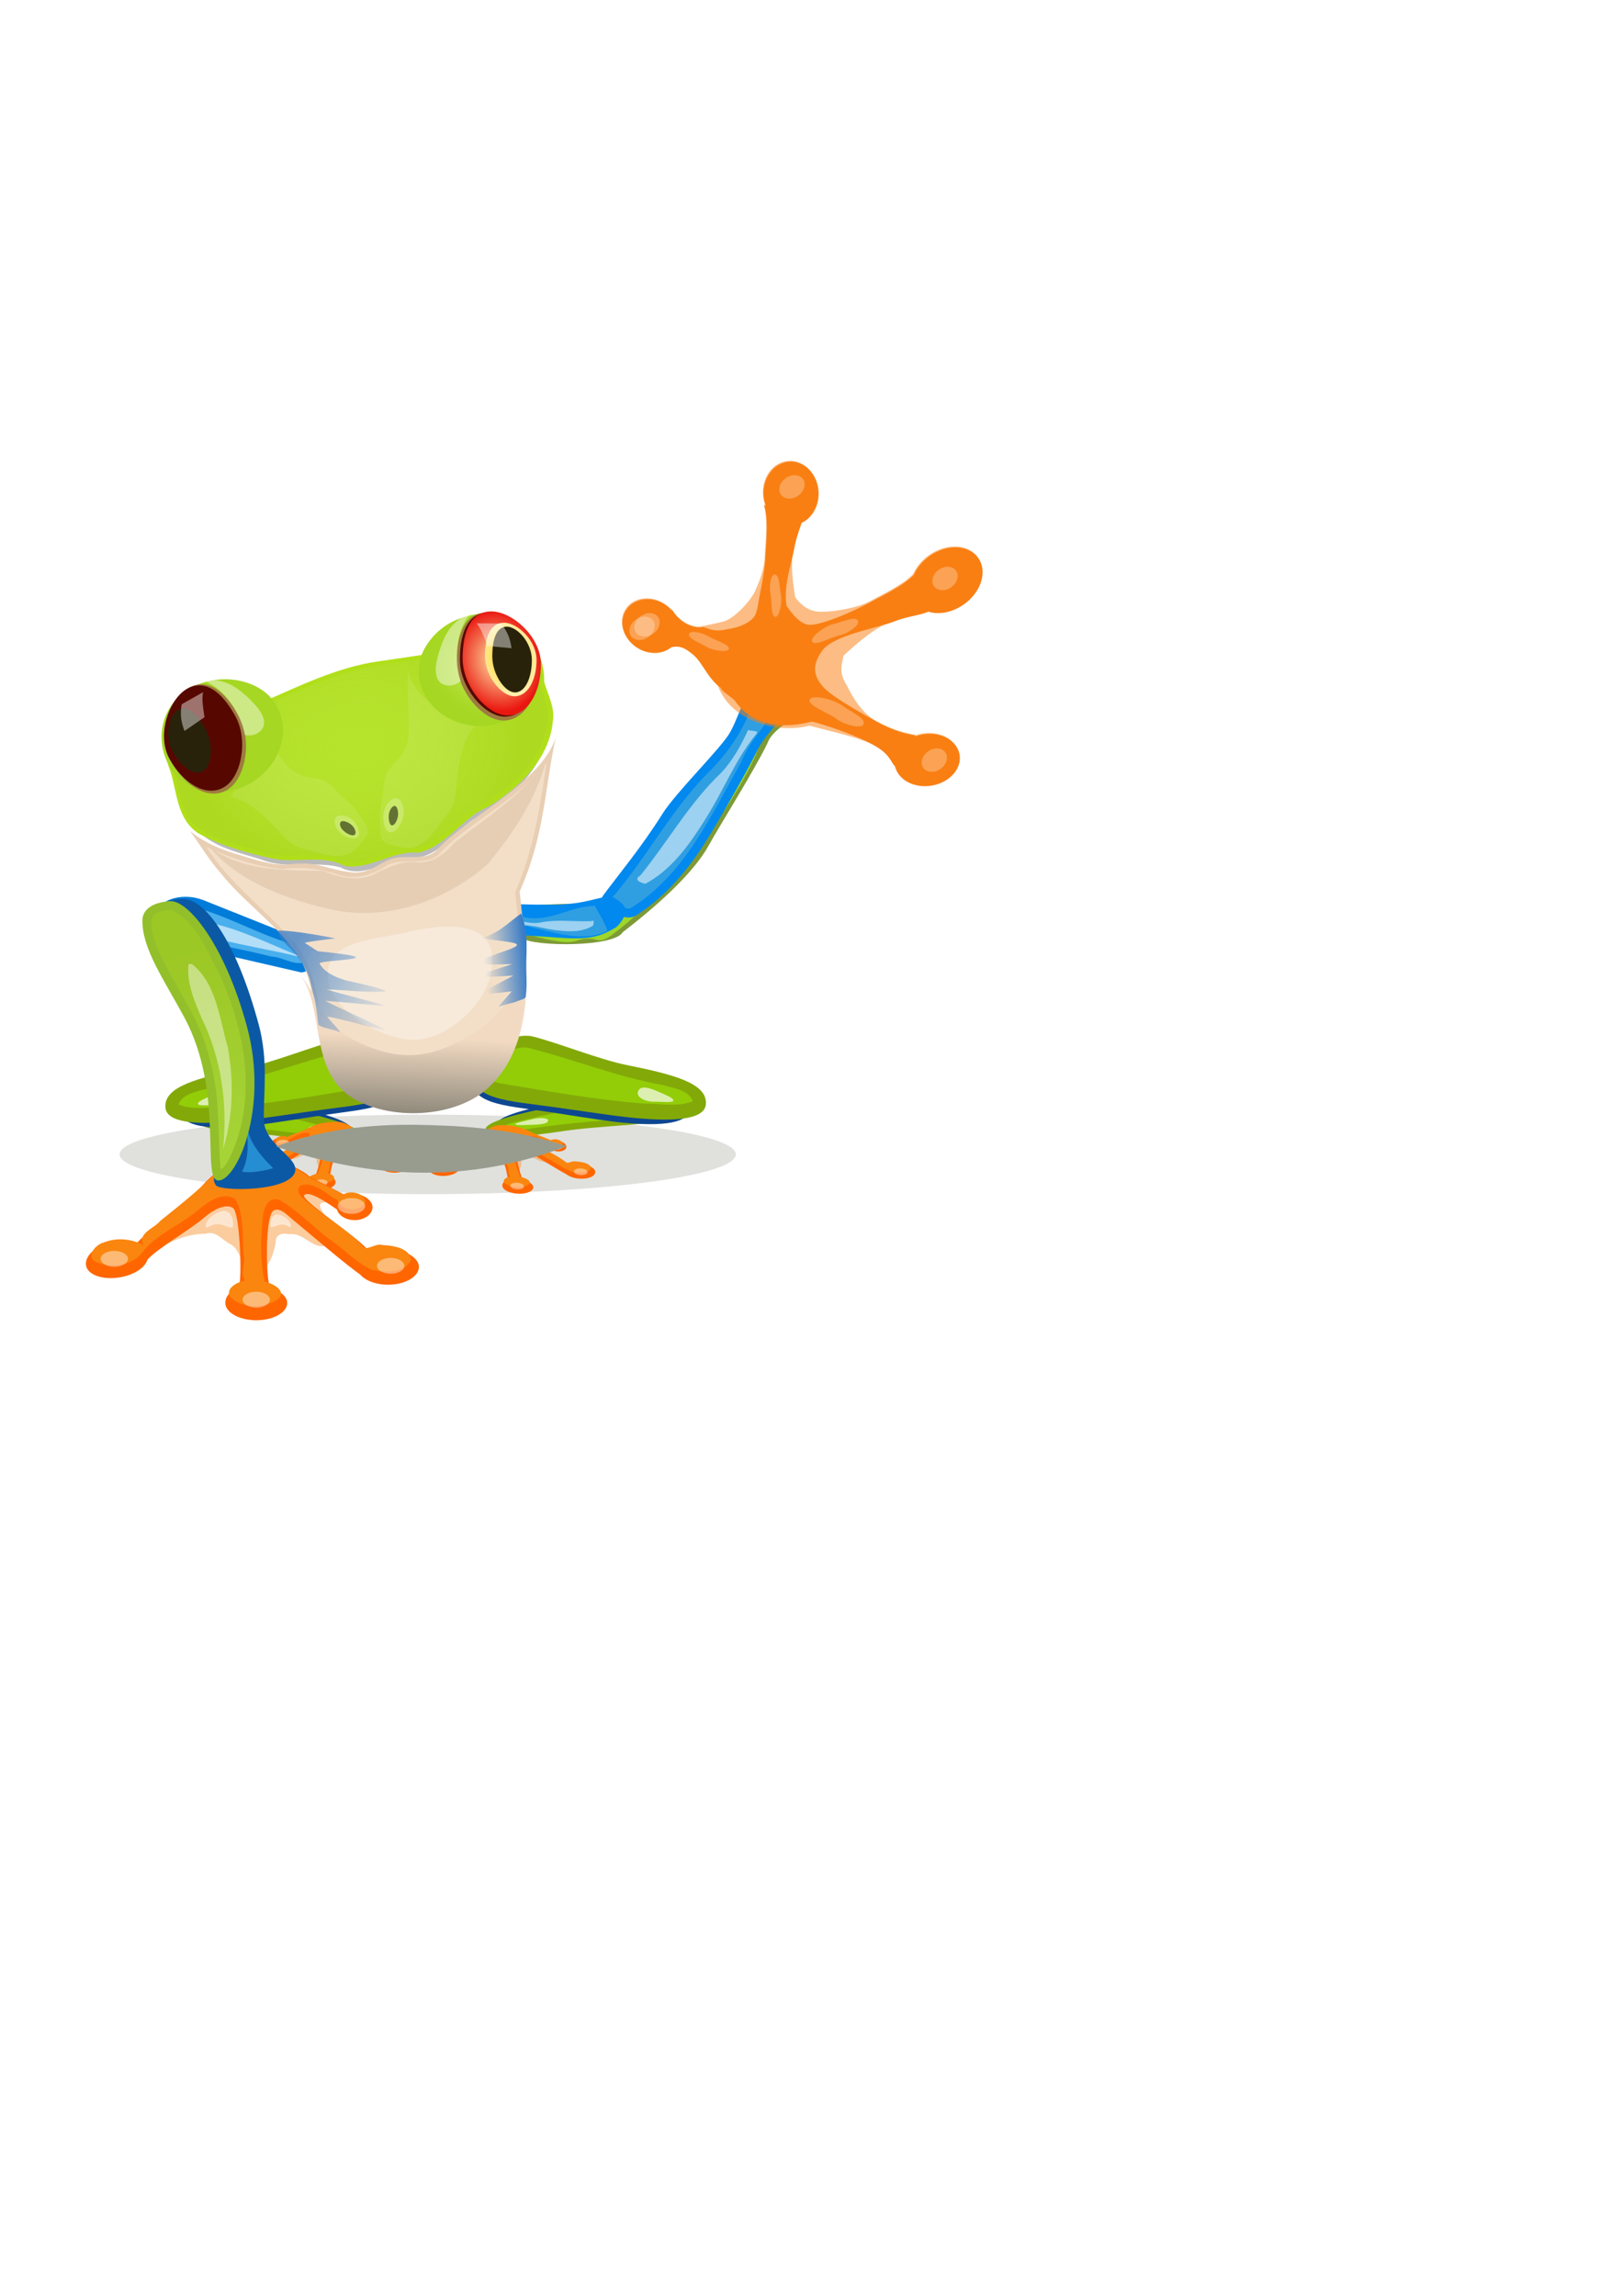 <svg xmlns="http://www.w3.org/2000/svg" xmlns:xlink="http://www.w3.org/1999/xlink" viewBox="0 0 744.09 1052.4"><defs><filter id="t"><feGaussianBlur stdDeviation="1.671"/></filter><filter id="q"><feGaussianBlur stdDeviation="1.7"/></filter><filter id="v"><feGaussianBlur stdDeviation="1.576"/></filter><filter id="x" height="1.29" width="1.234" y="-.145" x="-.117"><feGaussianBlur stdDeviation="3.147"/></filter><filter id="B" height="1.165" width="1.311" y="-.083" x="-.155"><feGaussianBlur stdDeviation="2.818"/></filter><filter id="E"><feGaussianBlur stdDeviation="1.045"/></filter><filter id="G" height="1.191" width="1.248" y="-.096" x="-.124"><feGaussianBlur stdDeviation="1.559"/></filter><filter id="A"><feGaussianBlur stdDeviation=".939"/></filter><filter id="y"><feGaussianBlur stdDeviation="2.952"/></filter><filter id="I"><feGaussianBlur stdDeviation="1.973"/></filter><filter id="K"><feGaussianBlur stdDeviation=".251"/></filter><filter id="L" height="1.383" width="1.263" y="-.191" x="-.132"><feGaussianBlur stdDeviation="4.14"/></filter><filter id="N" height="1.517" width="1.473" y="-.258" x="-.236"><feGaussianBlur stdDeviation=".703"/></filter><filter id="M" height="1.378" width="1.781" y="-.189" x="-.39"><feGaussianBlur stdDeviation=".703"/></filter><filter id="w" height="1.366" width="1.46" y="-.183" x="-.23"><feGaussianBlur stdDeviation=".944"/></filter><filter id="u"><feGaussianBlur stdDeviation="2.089"/></filter><filter id="s"><feGaussianBlur stdDeviation="1.86"/></filter><filter id="O" height="1.145" width="1.283" y="-.073" x="-.141"><feGaussianBlur stdDeviation="1.758"/></filter><filter id="o" height="1.101" width="1.254" y="-.05" x="-.127"><feGaussianBlur stdDeviation="2.447"/></filter><filter id="n" height="1.203" width="1.085" y="-.102" x="-.043"><feGaussianBlur stdDeviation="1.119"/></filter><filter id="k" height="1.229" width="1.105" y="-.115" x="-.052"><feGaussianBlur stdDeviation="3.244"/></filter><filter id="l" height="1.546" width="1.269" y="-.273" x="-.134"><feGaussianBlur stdDeviation=".67"/></filter><filter id="j"><feGaussianBlur stdDeviation="1.154"/></filter><filter id="m" height="1.465" width="1.281" y="-.233" x="-.141"><feGaussianBlur stdDeviation=".739"/></filter><filter id="h" height="1.329" width="1.092" y="-.164" x="-.046"><feGaussianBlur stdDeviation="1.793"/></filter><filter id="i" height="1.581" width="1.236" y="-.291" x="-.118"><feGaussianBlur stdDeviation=".806"/></filter><filter id="g" height="1.367" width="1.109" y="-.184" x="-.054"><feGaussianBlur stdDeviation="2.013"/></filter><filter id="f" height="1.63" width="1.081" y="-.315" x="-.041"><feGaussianBlur stdDeviation="4.784"/></filter><filter id="Q"><feGaussianBlur stdDeviation=".233"/></filter><linearGradient id="b"><stop offset="0" stop-color="#a5d723"/><stop offset="1" stop-color="#a5d723" stop-opacity="0"/></linearGradient><linearGradient id="a"><stop offset="0" stop-color="#dffc73" stop-opacity=".782"/><stop offset="1" stop-color="#a5d723" stop-opacity="0"/></linearGradient><linearGradient id="e"><stop offset="0" stop-color="#387cc7"/><stop offset="1" stop-color="#387cc7" stop-opacity="0"/></linearGradient><linearGradient id="d"><stop offset="0" stop-color="#fc0"/><stop offset="1" stop-color="#fea"/></linearGradient><linearGradient id="c"><stop offset="0" stop-color="#ffeba9"/><stop offset="1" stop-color="#ea1710"/></linearGradient><linearGradient id="p" y2="818.43" gradientUnits="userSpaceOnUse" x2="-166.79" gradientTransform="translate(-8.214 -2.143)" y1="720.58" x1="-139.29"><stop offset="0" stop-color="#1e7593"/><stop offset="1" stop-color="#258ed2"/></linearGradient><linearGradient id="r" y2="820.58" gradientUnits="userSpaceOnUse" x2="-158.93" gradientTransform="translate(39.286 -.357)" y1="730.22" x1="-138.93"><stop offset="0" stop-color="#a8d41f"/><stop offset="1" stop-color="#bff049"/></linearGradient><linearGradient id="P" y2="327.72" xlink:href="#e" gradientUnits="userSpaceOnUse" x2="-262.95" gradientTransform="matrix(-1 0 0 1 -41.058 113.75)" y1="325.84" x1="-282.5"/><linearGradient id="D" y2="414.33" xlink:href="#b" gradientUnits="userSpaceOnUse" x2="231.61" y1="423.26" x1="238.04"/><linearGradient id="R" y2="338.08" xlink:href="#e" gradientUnits="userSpaceOnUse" x2="-241.16" gradientTransform="matrix(-1 0 0 1 52.775 345.37)" y1="316.74" x1="-293.39"/><linearGradient id="J" y2="786.65" gradientUnits="userSpaceOnUse" x2="42.143" gradientTransform="translate(116.79 .357)" y1="830.93" x1="44.286"><stop offset="0" stop-color="#757469"/><stop offset="1" stop-color="#f2dac2"/></linearGradient><radialGradient id="H" xlink:href="#d" gradientUnits="userSpaceOnUse" cy="518.5" cx="205.89" gradientTransform="matrix(.876 .264 -.323 1.02 188.8 -66.067)" r="17.946"/><radialGradient id="F" xlink:href="#c" gradientUnits="userSpaceOnUse" cy="518.5" cx="205.89" gradientTransform="matrix(1.042 .322 -.384 1.243 191.59 -160.47)" r="17.946"/><radialGradient id="C" xlink:href="#a" gradientUnits="userSpaceOnUse" cy="399.13" cx="227.41" gradientTransform="matrix(.933 .138 -.132 .892 66.858 11.506)" r="28.214"/><radialGradient id="z" gradientUnits="userSpaceOnUse" cy="478.76" cx="404.62" gradientTransform="matrix(-.857 .1 .075 .641 474.53 -4.844)" r="89.13"><stop offset="0" stop-color="#bde940" stop-opacity=".469"/><stop offset="1" stop-color="#add920"/></radialGradient></defs><path d="M-100.36 407.01a141.25 18.214 0 11-282.5 0 141.25 18.214 0 11282.5 0z" transform="matrix(-1 0 0 1 -45.522 122.14)" opacity=".549" filter="url(#f)" fill="#979c8f"/><path d="M315.696 505.446c.422-4 3.094-7.737-5.01-8.4-5.183-.425-13.004 1-21.567 2.57-12.326 2.26-27.707 4.694-37.091 6.616-16.164 3.31-25.737 6.607-24.039 9.93 2.397 4.689 16.08 3.261 34.416.737 10.77-1.482 28.223-1.908 38.367-2.997 5.83-.626 14.635-5.7 14.925-8.456z" fill="#0d4790"/><path d="M-629.25 708.59c-18.18 4.58-36.015 10.929-54.656 13.594-5.331 1.548-13.743 2.048-15.344 8.531 2.909 4.948 10.535 3.4 15.375 4.172 21.995.136 43.864-3.252 65.656-5.61 3.713-.278 10.031-2.837 6.813-7.53-2.135-8.33-9.538-13.016-17.845-13.156z" transform="matrix(.854 -.2 -.321 -.485 1064.537 729.622)" opacity=".849" filter="url(#g)" fill="#1367a7"/><path d="M315.875 506.07c.354-3.818 3.108-7.442-5.531-7.872-5.525-.274-13.813 1.277-22.887 2.985-13.06 2.458-29.369 5.158-39.309 7.222-17.12 3.554-27.227 6.93-25.34 10.052 2.662 4.403 17.187 2.703 36.637-.156 11.424-1.68 29.984-2.52 40.752-3.81 6.187-.74 15.434-5.79 15.679-8.42z" fill="#83a908"/><path transform="matrix(.841 -.222 -.343 -.441 1169.163 670.805)" d="M-734.09 731.5c-20.552 5.132-40.642 13.306-61.688 17.062-4.78 1.36-12.622 2.478-14.188 7.563 6.88 2.772 15.126.967 22.498 1.055 22.132-1.718 44.07-5.704 65.971-9.305 3.227-.525 6.677-3.22 3.813-6.563-2.706-6.333-9.47-10.231-16.406-9.813z" filter="url(#h)" fill="#92cd08"/><path d="M-785.36 750.76c2.413 3.05-2.385 5.536-6.429 5.536s-9.285.647-9.285-.536 2.908-2.295 6.607-3.929c4.043-1.785 7.655-2.906 9.107-1.071z" transform="matrix(.841 -.222 -.343 -.441 1169.163 670.805)" opacity=".823" filter="url(#i)" fill="#fff"/><path d="M222.034 484.398c-3.49 7.318-8.994 13.023-1.514 18.302 4.784 3.377 13.59 4.584 23.238 5.89 13.887 1.878 30.922 4.947 41.65 5.998 18.479 1.81 30.45.367 31.327-6.733 1.239-10.017-13.347-14.135-33.364-18.506-11.757-2.567-29.292-10.447-40.13-13.443-6.227-1.721-18.805 3.448-21.21 8.491z" fill="#0d4790"/><path d="M-629.25 708.59c-18.18 4.58-36.015 10.929-54.656 13.594-5.331 1.548-13.743 2.048-15.344 8.531 2.909 4.948 10.535 3.4 15.375 4.172 21.995.136 43.864-3.252 65.656-5.61 3.713-.278 10.031-2.837 6.813-7.53-2.135-8.33-9.538-13.016-17.845-13.156z" transform="matrix(-.996 -.048 -.056 1.072 -344.064 -309.991)" opacity=".849" filter="url(#g)" fill="#1367a7"/><path d="M222.354 483.154c-3.282 7.01-8.78 12.461-.594 17.567 5.236 3.265 14.6 4.467 24.856 5.767 14.765 1.871 32.917 4.9 44.301 5.96 19.608 1.827 32.167.5 32.704-6.313.758-9.612-14.867-13.637-36.239-17.93-12.553-2.521-31.496-10.172-43.103-13.1-6.668-1.684-19.664 3.219-21.926 8.05z" fill="#83a908"/><path d="M-734.09 731.5c-20.552 5.132-40.642 13.306-61.688 17.062-4.78 1.36-12.622 2.478-14.188 7.563 6.88 2.772 15.126.967 22.498 1.055 22.132-1.718 44.07-5.704 65.971-9.305 3.227-.525 6.677-3.22 3.813-6.563-2.706-6.333-9.47-10.231-16.406-9.813z" filter="url(#h)" fill="#92cd08" transform="matrix(-1 0 0 1 -492.356 -251.316)"/><path d="M-785.36 750.76c2.413 3.05-2.385 5.536-6.429 5.536s-9.285.647-9.285-.536 2.908-2.295 6.607-3.929c4.043-1.785 7.655-2.906 9.107-1.071z" opacity=".823" filter="url(#i)" fill="#fff" transform="matrix(-1 0 0 1 -492.356 -251.316)"/><path d="M-653.21 869.5c-7.292.284-12.523 6.798-19.076 9.351-5.911 2.442-5.348 3.668.607 4.274 1.778 1.658-1.756 4.827-2.031 6.938-1.39 3.521-3.94 10.059 1.375 11.656 5.244.089 8.37-6.025 14.062-5.157 2.78-.748 5.768.146 5.531 3.5.898 5.196 3.076 11.655 8.188 13.844 6.66-.652 5.347-10.278 10.688-13.125 3.534-1.736 5.738-5.908 10.344-4.406 10.774-.21 19.709 7.122 29.875 9.625-7.181-9.809-16.695-17.688-25.062-26.438-8.703-3.979-16.716-10.419-26.781-9.75-2.567-.18-5.143-.413-7.72-.312z" transform="matrix(-.549 0 .104 .452 -212.903 125.108)" opacity=".716" filter="url(#j)" fill="#f79b44"/><g fill="#f60"><path d="M258.806 536.853c.441 1.914 3.949 3.466 7.833 3.466 3.885 0 6.676-1.552 6.234-3.466s-4.602-3.572-8.487-3.572c-3.884 0-6.022 1.659-5.58 3.572zM251.466 525.31c.32 1.384 2.406 2.507 4.66 2.507s3.823-1.123 3.504-2.508c-.32-1.384-2.789-2.584-5.043-2.584s-3.441 1.2-3.121 2.584zM230.342 543.833c.429 1.856 3.936 3.361 7.833 3.361 3.898 0 6.71-1.505 6.282-3.36-.429-1.857-4.59-3.466-8.487-3.466-3.898 0-6.056 1.609-5.628 3.465zM196.806 536.292c.428 1.856 3.865 3.057 7.676 2.683 3.811-.375 6.554-2.184 6.125-4.04s-4.505-3.1-8.317-2.726c-3.81.375-5.913 2.227-5.484 4.083z"/><path d="M207.531 532.36c.093.401 1.89 4.705 3.055 3.201 1.74-2.246 8.449-5.825 11.246-8.339 1.328-1.193 4.042-2.77 6.046-1.73 1.776.922 5.197 13.584 4.816 14.941-.288 1.03 3.859 1.114 4.75 1.106.794-.007 3.135-.434 2.344-.91-1.013-.612-4.552-14.124-2.428-14.742 1.45-.422 2.87.785 4.546 1.783 2.448 1.456 15.405 9.511 18.168 10.788 5 2.312-.226-3.675.667-4.181 1.6-.906-17.92-10.213-17.23-11.266.92-1.402 9.375 3.5 8.981 3.194-2.804-2.179 2.258-2.05 1.841-2.56-.203-.248-10.517-4.209-10.75-4.449-.363-.373-3.613-1.818-5.534-2.308-2.904-.74-5.543-.85-8.747-.874-4.586 0-8.335 3.535-9.953 5.77-.579.799-11.99 9.834-11.818 10.577z"/></g><path d="M-468 800.94c-9.443-.412-18.528 2.568-25.875 8.126-5.28 2.842-10.919 5.332-16.094 8.278-3.16-2.274-10.399-.718-10.312 3.639 2.436 4.83 11.435 3.947 13-1.153 5.15-2.758 10.53-8.569 16.875-6.822 4.171 3.314-2.507 7.181-4.844 9.248-7.705 6.4-16.97 11.334-23.594 18.74-1.733 2.83-6.045-1.395-9.281-.425-4.718.252-12.623 1.242-13.469 6.792 3.03 6.218 12.351 6.16 18.281 4.639 6.9-2.965 12.031-8.813 18.253-13.07 8.459-6.007 15.604-14.013 24.591-19.132 5.403-1.977 7.738 4.434 7.812 8.52 1.002 9.687 1.255 19.816-.875 29.23-3.462.573-10.55 4.137-6.312 7.914 6.34 4.549 17.113 4.68 22.562-1.152 1.781-4.109-3.786-6.66-7.094-7.338 2.418-3.273-.394-7.948.585-11.825.722-8.508-.385-17.965 3.759-25.683 6.545-4.206 13.79 2.045 18.656 5.973 7.821 6.257 18.009 10.322 24.25 17.981 4.231 6.587 15.134 8.193 22.219 4.852 4.564-2.535-.169-7.947-3.781-8.824-5.957-2.416-12.992-1.826-18.656 1.243 3.232-5.519-4.942-7.744-7.736-11.295-9.176-7.219-18.252-14.574-26.483-22.634-4.644-3.59-10.314-6.466-16.438-5.821z" filter="url(#k)" transform="matrix(-.491 0 .097 .419 -77.082 180.19)" fill="#fa860f"/><path d="M-561.61 845.84c0 1.627-2.678 2.946-5.982 2.946s-5.982-1.319-5.982-2.946c0-1.627 2.678-2.946 5.982-2.946 3.304 0 5.982 1.319 5.982 2.946z" transform="matrix(-.521 0 .12 .522 -130.985 95.585)" opacity=".656" filter="url(#l)" fill="#fff"/><path d="M-561.61 845.84c0 1.627-2.678 2.946-5.982 2.946s-5.982-1.319-5.982-2.946c0-1.627 2.678-2.946 5.982-2.946 3.304 0 5.982 1.319 5.982 2.946z" transform="matrix(-.521 0 .12 .522 -160.129 102.134)" opacity=".656" filter="url(#l)" fill="#fff"/><path d="M-561.61 845.84c0 1.627-2.678 2.946-5.982 2.946s-5.982-1.319-5.982-2.946c0-1.627 2.678-2.946 5.982-2.946 3.304 0 5.982 1.319 5.982 2.946z" transform="matrix(-.521 0 .12 .522 -142.602 83.999)" opacity=".656" filter="url(#l)" fill="#fff"/><path d="M-561.61 845.84c0 1.627-2.678 2.946-5.982 2.946s-5.982-1.319-5.982-2.946c0-1.627 2.678-2.946 5.982-2.946 3.304 0 5.982 1.319 5.982 2.946z" transform="matrix(-.521 0 .12 .522 -194.317 94.23)" opacity=".656" filter="url(#l)" fill="#fff"/><path d="M-617.96 894.78c0 2.65-1.817-.505-5.303-.505s-7.324 3.155-7.324.505.806-6.566 4.293-6.566 8.334 3.916 8.334 6.566z" opacity=".716" filter="url(#m)" fill="#fff" transform="matrix(-.497 0 .097 .422 -172.16 151)"/><path d="M-648.01 895.54c0 2.65-1.817-.505-5.303-.505s-7.324 3.155-7.324.505.806-6.566 4.293-6.566 8.334 3.916 8.334 6.566z" transform="matrix(.372 0 .074 .322 416.633 240.325)" opacity=".716" filter="url(#m)" fill="#fff"/><path d="M83.746 507.676c-.375-4.332-2.745-8.38 4.444-9.098 4.598-.46 11.537 1.084 19.133 2.784 10.935 2.447 24.58 5.084 32.906 7.165 14.34 3.586 22.832 7.156 21.325 10.756-2.126 5.078-14.264 3.532-30.532.798-9.554-1.605-25.037-2.067-34.037-3.246-5.17-.678-12.983-6.173-13.24-9.159z" fill="#0d4790"/><path d="M-629.25 708.59c-18.18 4.58-36.015 10.929-54.656 13.594-5.331 1.548-13.743 2.048-15.344 8.531 2.909 4.948 10.535 3.4 15.375 4.172 21.995.136 43.864-3.252 65.656-5.61 3.713-.278 10.031-2.837 6.813-7.53-2.135-8.33-9.538-13.016-17.845-13.156z" transform="matrix(-.758 -.217 .285 -.525 -580.584 750.482)" opacity=".849" filter="url(#g)" fill="#1367a7"/><path d="M83.587 508.352c-.314-4.136-2.757-8.061 4.907-8.526 4.901-.297 12.254 1.383 20.304 3.233 11.587 2.662 26.054 5.587 34.872 7.822 15.188 3.849 24.155 7.506 22.48 10.887-2.361 4.77-15.246 2.928-32.501-.169-10.135-1.819-26.6-2.729-36.153-4.125-5.489-.803-13.693-6.272-13.91-9.121z" fill="#83a908"/><path transform="matrix(-.746 -.241 .305 -.477 -673.403 686.778)" d="M-734.09 731.5c-20.552 5.132-40.642 13.306-61.688 17.062-4.78 1.36-12.622 2.478-14.188 7.563 6.88 2.772 15.126.967 22.498 1.055 22.132-1.718 44.07-5.704 65.971-9.305 3.227-.525 6.677-3.22 3.813-6.563-2.706-6.333-9.47-10.231-16.406-9.813z" filter="url(#h)" fill="#92cd08"/><path d="M-785.36 750.76c2.413 3.05-2.385 5.536-6.429 5.536s-9.285.647-9.285-.536 2.908-2.295 6.607-3.929c4.043-1.785 7.655-2.906 9.107-1.071z" transform="matrix(-.746 -.241 .305 -.477 -673.403 686.778)" opacity=".823" filter="url(#i)" fill="#fff"/><path d="M177.42 485.914c3.49 7.318 8.994 13.023 1.514 18.302-4.784 3.377-13.59 4.584-23.238 5.89-13.887 1.878-30.922 4.947-41.65 5.998-18.479 1.81-30.45.367-31.327-6.733-1.239-10.017 13.347-14.135 33.364-18.506 11.757-2.567 29.292-10.447 40.13-13.443 6.227-1.721 18.805 3.448 21.21 8.491z" fill="#0d4790"/><path d="M-629.25 708.59c-18.18 4.58-36.015 10.929-54.656 13.594-5.331 1.548-13.743 2.048-15.344 8.531 2.909 4.948 10.535 3.4 15.375 4.172 21.995.136 43.864-3.252 65.656-5.61 3.713-.278 10.031-2.837 6.813-7.53-2.135-8.33-9.538-13.016-17.845-13.156z" transform="matrix(.996 -.048 .056 1.072 743.518 -308.475)" opacity=".849" filter="url(#g)" fill="#1367a7"/><path d="M177.1 484.67c3.282 7.01 8.78 12.461.594 17.567-5.236 3.265-14.6 4.467-24.856 5.767-14.765 1.871-32.917 4.9-44.301 5.96-19.608 1.827-32.167.5-32.704-6.313-.758-9.612 14.867-13.637 36.239-17.93 12.553-2.521 31.496-10.172 43.103-13.1 6.668-1.684 19.664 3.219 21.926 8.05z" fill="#83a908"/><path d="M-734.09 731.5c-20.552 5.132-40.642 13.306-61.688 17.062-4.78 1.36-12.622 2.478-14.188 7.563 6.88 2.772 15.126.967 22.498 1.055 22.132-1.718 44.07-5.704 65.971-9.305 3.227-.525 6.677-3.22 3.813-6.563-2.706-6.333-9.47-10.231-16.406-9.813z" filter="url(#h)" fill="#92cd08" transform="translate(891.81 -249.8)"/><path d="M-785.36 750.76c2.413 3.05-2.385 5.536-6.429 5.536s-9.285.647-9.285-.536 2.908-2.295 6.607-3.929c4.043-1.785 7.655-2.906 9.107-1.071z" opacity=".823" filter="url(#i)" fill="#fff" transform="translate(891.81 -249.8)"/><g><path d="M-653.21 869.5c-7.292.284-12.523 6.798-19.076 9.351-5.911 2.442-5.348 3.668.607 4.274 1.778 1.658-1.756 4.827-2.031 6.938-1.39 3.521-3.94 10.059 1.375 11.656 5.244.089 8.37-6.025 14.062-5.157 2.78-.748 5.768.146 5.531 3.5.898 5.196 3.076 11.655 8.188 13.844 6.66-.652 5.347-10.278 10.688-13.125 3.534-1.736 5.738-5.908 10.344-4.406 10.774-.21 19.709 7.122 29.875 9.625-7.181-9.809-16.695-17.688-25.062-26.438-8.703-3.979-16.716-10.419-26.781-9.75-2.567-.18-5.143-.413-7.72-.312z" transform="matrix(.549 0 -.104 .452 597.033 123.598)" opacity=".716" filter="url(#j)" fill="#f79b44"/><g fill="#f60"><path d="M125.324 535.343c-.441 1.914-3.949 3.466-7.833 3.466-3.885 0-6.676-1.552-6.234-3.466s4.602-3.572 8.487-3.572c3.884 0 6.022 1.659 5.58 3.572zM132.664 523.8c-.32 1.384-2.406 2.507-4.66 2.507s-3.823-1.123-3.504-2.508c.32-1.384 2.789-2.584 5.043-2.584s3.441 1.2 3.121 2.584zM153.788 542.323c-.429 1.856-3.936 3.361-7.833 3.361-3.898 0-6.71-1.505-6.282-3.36.429-1.857 4.59-3.466 8.487-3.466 3.898 0 6.056 1.609 5.628 3.465zM187.324 534.782c-.428 1.856-3.865 3.057-7.676 2.683-3.811-.375-6.554-2.184-6.125-4.04s4.505-3.1 8.317-2.726c3.81.375 5.913 2.227 5.484 4.083z"/><path d="M176.599 530.85c-.093.401-1.89 4.705-3.055 3.201-1.74-2.246-8.449-5.825-11.246-8.339-1.328-1.193-4.042-2.77-6.046-1.73-1.776.922-5.197 13.584-4.816 14.941.288 1.03-3.859 1.114-4.75 1.106-.794-.007-3.135-.434-2.344-.91 1.013-.612 4.552-14.124 2.428-14.742-1.45-.422-2.87.785-4.546 1.783-2.448 1.456-15.405 9.511-18.168 10.788-5 2.312.226-3.675-.667-4.181-1.6-.906 17.92-10.213 17.23-11.266-.92-1.402-9.375 3.5-8.981 3.194 2.804-2.179-2.258-2.05-1.841-2.56.203-.248 10.517-4.209 10.75-4.449.363-.373 3.613-1.818 5.534-2.308 2.904-.74 5.543-.85 8.747-.874 4.586 0 8.335 3.535 9.953 5.77.579.799 11.99 9.834 11.818 10.577z"/></g><path d="M-468 800.94c-9.443-.412-18.528 2.568-25.875 8.126-5.28 2.842-10.919 5.332-16.094 8.278-3.16-2.274-10.399-.718-10.312 3.639 2.436 4.83 11.435 3.947 13-1.153 5.15-2.758 10.53-8.569 16.875-6.822 4.171 3.314-2.507 7.181-4.844 9.248-7.705 6.4-16.97 11.334-23.594 18.74-1.733 2.83-6.045-1.395-9.281-.425-4.718.252-12.623 1.242-13.469 6.792 3.03 6.218 12.351 6.16 18.281 4.639 6.9-2.965 12.031-8.813 18.253-13.07 8.459-6.007 15.604-14.013 24.591-19.132 5.403-1.977 7.738 4.434 7.812 8.52 1.002 9.687 1.255 19.816-.875 29.23-3.462.573-10.55 4.137-6.312 7.914 6.34 4.549 17.113 4.68 22.562-1.152 1.781-4.109-3.786-6.66-7.094-7.338 2.418-3.273-.394-7.948.585-11.825.722-8.508-.385-17.965 3.759-25.683 6.545-4.206 13.79 2.045 18.656 5.973 7.821 6.257 18.009 10.322 24.25 17.981 4.231 6.587 15.134 8.193 22.219 4.852 4.564-2.535-.169-7.947-3.781-8.824-5.957-2.416-12.992-1.826-18.656 1.243 3.232-5.519-4.942-7.744-7.736-11.295-9.176-7.219-18.252-14.574-26.483-22.634-4.644-3.59-10.314-6.466-16.438-5.821z" filter="url(#k)" transform="matrix(.491 0 -.097 .419 461.212 178.68)" fill="#fa860f"/><path d="M-561.61 845.84c0 1.627-2.678 2.946-5.982 2.946s-5.982-1.319-5.982-2.946c0-1.627 2.678-2.946 5.982-2.946 3.304 0 5.982 1.319 5.982 2.946z" transform="matrix(.521 0 -.12 .522 515.115 94.075)" opacity=".656" filter="url(#l)" fill="#fff"/><path d="M-561.61 845.84c0 1.627-2.678 2.946-5.982 2.946s-5.982-1.319-5.982-2.946c0-1.627 2.678-2.946 5.982-2.946 3.304 0 5.982 1.319 5.982 2.946z" transform="matrix(.521 0 -.12 .522 544.259 100.624)" opacity=".656" filter="url(#l)" fill="#fff"/><path d="M-561.61 845.84c0 1.627-2.678 2.946-5.982 2.946s-5.982-1.319-5.982-2.946c0-1.627 2.678-2.946 5.982-2.946 3.304 0 5.982 1.319 5.982 2.946z" transform="matrix(.521 0 -.12 .522 526.732 82.489)" opacity=".656" filter="url(#l)" fill="#fff"/><path d="M-561.61 845.84c0 1.627-2.678 2.946-5.982 2.946s-5.982-1.319-5.982-2.946c0-1.627 2.678-2.946 5.982-2.946 3.304 0 5.982 1.319 5.982 2.946z" transform="matrix(.521 0 -.12 .522 578.447 92.72)" opacity=".656" filter="url(#l)" fill="#fff"/><path d="M-617.96 894.78c0 2.65-1.817-.505-5.303-.505s-7.324 3.155-7.324.505.806-6.566 4.293-6.566 8.334 3.916 8.334 6.566z" opacity=".716" filter="url(#m)" fill="#fff" transform="matrix(.497 0 -.097 .422 556.29 149.49)"/><path d="M-648.01 895.54c0 2.65-1.817-.505-5.303-.505s-7.324 3.155-7.324.505.806-6.566 4.293-6.566 8.334 3.916 8.334 6.566z" transform="matrix(-.372 0 -.074 .322 -32.503 238.815)" opacity=".716" filter="url(#m)" fill="#fff"/></g><g><path d="M-653.21 869.5c-7.292.284-12.523 6.798-19.076 9.351-5.911 2.442-5.348 3.668.607 4.274 1.778 1.658-1.756 4.827-2.031 6.938-1.39 3.521-3.94 10.059 1.375 11.656 5.244.089 8.37-6.025 14.062-5.157 2.78-.748 5.768.146 5.531 3.5.898 5.196 3.076 11.655 8.188 13.844 6.66-.652 5.347-10.278 10.688-13.125 3.534-1.736 5.738-5.908 10.344-4.406 10.774-.21 19.709 7.122 29.875 9.625-7.181-9.809-16.695-17.688-25.062-26.438-8.703-3.979-16.716-10.419-26.781-9.75-2.567-.18-5.143-.413-7.72-.312z" transform="matrix(-1.103 0 0 1.071 -593.563 -394.46)" opacity=".716" filter="url(#j)" fill="#f79b44"/><g fill="#f60"><path d="M163.77 580.685c0 4.533 6.332 8.207 14.142 8.207s14.142-3.674 14.142-8.207-7.594-8.46-15.405-8.46c-7.81 0-12.879 3.927-12.879 8.46zM154.37 553.345c0 3.28 3.675 5.938 8.208 5.938s8.207-2.659 8.207-5.938c0-3.28-4.407-6.12-8.94-6.12s-7.475 2.84-7.475 6.12zM103.3 597.215c0 4.396 6.353 7.96 14.19 7.96s14.19-3.564 14.19-7.96-7.62-8.205-15.457-8.205c-7.837 0-12.923 3.809-12.923 8.205zM39.37 579.355c0 4.396 6.353 7.24 14.19 6.353 7.837-.887 14.19-5.17 14.19-9.567s-7.62-7.343-15.457-6.455c-7.837.888-12.923 5.273-12.923 9.669z"/><path d="M62.76 570.045c0 .949 1.617 11.141 4.656 7.58 4.541-5.32 19.691-13.795 26.483-19.75 3.224-2.825 9.413-6.562 12.96-4.097 3.143 2.184 4.144 32.172 2.749 35.386-1.059 2.437 7.24 2.637 9.038 2.617 1.599-.017 6.504-1.028 5.135-2.156-1.755-1.447-2.598-33.45 1.96-34.913 3.11-1 5.404 1.86 8.313 4.223 4.245 3.45 26.56 22.526 31.52 25.55 8.981 5.475 1.253-8.705 3.284-9.903 3.637-2.145-31.292-24.187-29.416-26.68 2.5-3.322 17.226 8.289 16.576 7.565-4.627-5.16 5.493-4.858 4.89-6.064-.293-.587-19.192-9.967-19.55-10.536-.557-.884-6.42-4.307-10.055-5.467-5.495-1.754-10.752-2.01-17.182-2.07-9.221 0-18.399 8.372-22.69 13.664-1.535 1.894-28.672 23.292-28.672 25.052z"/></g><path d="M-468 800.94c-9.443-.412-18.528 2.568-25.875 8.126-5.28 2.842-10.919 5.332-16.094 8.278-3.16-2.274-10.399-.718-10.312 3.639 2.436 4.83 11.435 3.947 13-1.153 5.15-2.758 10.53-8.569 16.875-6.822 4.171 3.314-2.507 7.181-4.844 9.248-7.705 6.4-16.97 11.334-23.594 18.74-1.733 2.83-6.045-1.395-9.281-.425-4.718.252-12.623 1.242-13.469 6.792 3.03 6.218 12.351 6.16 18.281 4.639 6.9-2.965 12.031-8.813 18.253-13.07 8.459-6.007 15.604-14.013 24.591-19.132 5.403-1.977 7.738 4.434 7.812 8.52 1.002 9.687 1.255 19.816-.875 29.23-3.462.573-10.55 4.137-6.312 7.914 6.34 4.549 17.113 4.68 22.562-1.152 1.781-4.109-3.786-6.66-7.094-7.338 2.418-3.273-.394-7.948.585-11.825.722-8.508-.385-17.965 3.759-25.683 6.545-4.206 13.79 2.045 18.656 5.973 7.821 6.257 18.009 10.322 24.25 17.981 4.231 6.587 15.134 8.193 22.219 4.852 4.564-2.535-.169-7.947-3.781-8.824-5.957-2.416-12.992-1.826-18.656 1.243 3.232-5.519-4.942-7.744-7.736-11.295-9.176-7.219-18.252-14.574-26.483-22.634-4.644-3.59-10.314-6.466-16.438-5.821z" filter="url(#k)" transform="matrix(-.987 0 0 .993 -346.04 -264.008)" fill="#fa860f"/><path d="M-561.61 845.84c0 1.627-2.678 2.946-5.982 2.946s-5.982-1.319-5.982-2.946c0-1.627 2.678-2.946 5.982-2.946 3.304 0 5.982 1.319 5.982 2.946z" transform="matrix(-1.047 0 0 1.235 -415.15 -464.38)" opacity=".656" filter="url(#l)" fill="#fff"/><path d="M-561.61 845.84c0 1.627-2.678 2.946-5.982 2.946s-5.982-1.319-5.982-2.946c0-1.627 2.678-2.946 5.982-2.946 3.304 0 5.982 1.319 5.982 2.946z" transform="matrix(-1.047 0 0 1.235 -476.788 -448.87)" opacity=".656" filter="url(#l)" fill="#fff"/><path d="M-561.61 845.84c0 1.627-2.678 2.946-5.982 2.946s-5.982-1.319-5.982-2.946c0-1.627 2.678-2.946 5.982-2.946 3.304 0 5.982 1.319 5.982 2.946z" transform="matrix(-1.047 0 0 1.235 -433.13 -491.82)" opacity=".656" filter="url(#l)" fill="#fff"/><path d="M-561.61 845.84c0 1.627-2.678 2.946-5.982 2.946s-5.982-1.319-5.982-2.946c0-1.627 2.678-2.946 5.982-2.946 3.304 0 5.982 1.319 5.982 2.946z" transform="matrix(-1.047 0 0 1.235 -541.86 -467.59)" opacity=".656" filter="url(#l)" fill="#fff"/><path d="M-617.96 894.78c0 2.65-1.817-.505-5.303-.505s-7.324 3.155-7.324.505.806-6.566 4.293-6.566 8.334 3.916 8.334 6.566z" opacity=".716" filter="url(#m)" fill="#fff" transform="matrix(-1 0 0 1 -523.66 -333.14)"/><path d="M-648.01 895.54c0 2.65-1.817-.505-5.303-.505s-7.324 3.155-7.324.505.806-6.566 4.293-6.566 8.334 3.916 8.334 6.566z" transform="matrix(.749 0 0 .763 618.74 -121.59)" opacity=".716" filter="url(#m)" fill="#fff"/></g><g><path d="M136.382 429.842l-42.679-17.058c-11.664-4.662-21.847 1.175-21.466 5.372-.038 18.412 11.12 14.801 28.032 18.871l37.881 8.724c9.195-1.01 4.865-12.953-1.768-15.91z" fill="#017cd9"/><path d="M-280.09 695c-15.892 3.407-30.226 12.087-45.625 16.906-3.78 1.253-8.724 4.948-7.625 9.25 4.81 1.17 9.716-2.568 14.636-2.764 14.663-3.688 29.632-6.298 44.302-9.705 3.612-2.281 5.317-8.222 2.875-11.656-2.48-1.73-5.61-2.143-8.562-2.03z" filter="url(#n)" fill="#49afed" transform="matrix(-1 0 0 1 -194.188 -279.898)"/><path d="M-292.28 703.29c-14.387 3.481-27.743 10.406-41.531 15.781 15.074-3.886 30.842-6.056 45.625-10.344 1.732-1.818 1.782-6.12-1.656-5.313-.807-.044-1.628-.234-2.438-.125z" opacity=".763" filter="url(#n)" fill="#fff" transform="matrix(-1 0 0 1 -194.188 -279.898)"/><g><path d="M89.83 465.217c12.846 23.83 16.662 49.198 15.388 64.355-.573 6.812-10.246 7.877-6.19 13.77 1.919 2.79 34.545 3.092 36.335-6.608 1.166-6.318-14.132-12.243-14.372-23.24-.277-12.681 2.179-27.05-2.41-43.99-10.257-37.871-24.504-57.927-35.179-57.5-7.392.296-12.783 3.449-12.783 8.93 0 13.124 9.91 27.026 19.212 44.284z" fill="#0b59a4"/><path d="M-141.95 710.2c-12.205 5.922-15.44 20.66-21.156 31.75-7.458 18.518-10.48 38.933-8 58.875 2.712-27.492 16.885-51.903 30.062-75.469 1.958-4.427 4.811-9.95 3.25-14.562-1.275-.644-2.739-.687-4.156-.594zm-29.594 95.75c-1.216 7.712-7.12 14.391-12.094 19.156 4.377 1.27 10.545 2.412 14.281 1.594-3.446-6.594-2.665-14.36-2.031-21.531l-.156.781z" filter="url(#o)" fill="url(#p)" transform="matrix(-1 0 0 1 -58.38 -289.643)"/></g><g><path d="M84.477 466.294c18.617 34.537 7.529 74.821 15.714 74.821 8.186 0 23.292-32.665 13.036-70.536-10.257-37.87-27.004-57.927-35.179-57.5-7.389.386-12.783 3.45-12.783 8.93 0 13.125 9.909 27.027 19.212 44.285z" fill="#93bf2a"/><path d="M-90.339 711.52c-10.827 5.152-15.575 17.46-20.984 27.494-12.776 26.991-19.179 60.529-4.454 88.069.798 1.14 3.365 5.165 3.188 1.438 1.187-16.535.154-33.581 5.156-49.688 4.389-18.753 17.011-33.845 24.313-51.312 1.111-4.344 3.907-10.274.656-14.094-2.25-1.528-5.22-2.138-7.875-1.907z" opacity=".65" filter="url(#q)" fill="url(#r)" transform="matrix(-1 0 0 1 -11.594 -294.286)"/><path d="M-131.7 736.54c-12.742 8.964-16.761 24.784-22.938 38.219-5.182 14.877-7.843 30.904-5.687 46.562 1.42-21.335 8.187-42.128 19.969-59.969 4.508-7.631 9.522-15.733 10.219-24.719-.516.009-1.054-.226-1.563-.094z" transform="matrix(-1 0 -.169 1 80.76 -294.643)" opacity=".65" filter="url(#q)" fill="#fff"/></g></g><g><path d="M358.163 313.784c5.187.924 9.27 1.844 9.734 8.267-1.871 8.05-13.354 10.904-16.092 18.753-6.301 12.857-21.33 36.726-27.069 47.035-5.897 10.595-19.387 24.197-39.21 39.443-3.973 6.98-40.415 6.623-46.04 2.868-6.802-11.086-15.066-12.33-4.897-14.092 8.33-1.444 33.184-2.458 46.358-1.466 10.05-13.994 19.49-25.132 28.708-39.74 9.2-12.621 22.49-23.275 30.387-36.658 5.1-19.682 9.53-25.192 18.12-24.41z" fill="#7e9a36"/><path d="M-533.09 807.03c-5.408 1.331-10.287-.065-13.33 5.263 2.766 9.266 16.274 20.93 19.102 30.46 11.851 27.057 41.51 65.802 65.466 84.232 9.985 8.16 7.084.054 19.211 4.362 6.822 1.48 19.877-2.988 26.708-4.593 3.832-3.492 2.091-9.518-2.691-12.447-40.075 13.307-31.073 2.902-41.645-2.083-11.27-15.34-23.462-32.104-33.9-47.975-11.298-14.153-25.57-26.577-31.411-44.147-1.313-2.736-4.233-13.615-7.51-13.073z" transform="matrix(-.984 0 0 .967 -172.287 -469.076)" filter="url(#s)" fill="#9ed72a"/><path d="M303.713 373.044c-9.526 15.201-20.397 28.202-27.22 37.462-1.224 1.663-1.654 4.773 3.815 6.96 1.154.46 6.606 5.255 11.667 1.953 8.938-5.832 20.927-15.6 34.206-37.882 6.985-11.72 16.231-27.882 20.858-37.249 5.867-11.876 18.796-18.24 6.952-22.876-14.511-5.679-12.8 2.375-19.191 14.134-3.87 7.12-24.786 27.442-31.088 37.498z" fill="#0189ef"/><path d="M143 530.23c-2.4.77-7.013.58-7.938 3.031 4.822 7.62 11.135 14.184 14.52 22.717 13.764 24.436 26.252 52.075 50.95 67.127 3.2.232 7.502-2.132 8.718-4.406-16.47-18.845-27.979-41.795-46.03-59.375-7.807-8.066-14.243-17.438-18.126-27.969-.467-.714-1.248-1.269-2.094-1.125z" opacity=".95" filter="url(#t)" fill="#35a2e0" transform="matrix(-1 0 0 1 489.413 -206.676)"/><path d="M-346.25 681.22c-1.424.832-7.193-.036-4.438 2.656 11.975 14.835 18.73 32.87 28.883 48.862 8.897 14.44 19.26 29.15 34.211 37.263 2.538-.38 7.207-2.296 2.97-4.719-15.755-19.61-28.247-42.17-46.467-59.57-6.509-7.089-11.424-16.095-15.159-24.493z" transform="matrix(-.802 0 0 .794 65.283 -206.287)" opacity=".722" filter="url(#u)" fill="#fff"/><g><path d="M258.504 414.55c9.943-.674 14.579-2.834 20.948-3.775 1.144-.169 8.176 3.893 7.51 7.358-.14.732-2.126 5.631-5.202 7.335-5.434 3.01-9.519 5.262-23.177 4.488-7.544-.427-17.148-1.255-22.894-1.487-7.286-.295-13.712-1.059-12.225-8.535 1.821-9.16 3.882-5.467 11.275-5.48 4.476-.007 17.186.541 23.763.095z" fill="#0189ef"/><path d="M-346.28 679.16c-2.4.77-7.013.58-7.938 3.031 4.822 7.62 11.136 14.184 14.52 22.717 13.764 24.436 26.252 52.075 50.95 67.127 3.2.232 8.054-21.26 9.27-23.534-16.471-18.845-28.531-22.668-46.583-40.248-7.806-8.066-14.242-17.438-18.125-27.969-.467-.714-1.248-1.269-2.094-1.125z" transform="matrix(.241 -.407 .327 .334 95.349 51.487)" opacity=".95" filter="url(#t)" fill="#35a2e0"/><path d="M-346.25 681.22c-1.424.832-7.193-.036-4.438 2.656 11.975 14.835 18.73 32.87 28.883 48.862 8.897 14.44 19.26 29.15 34.211 37.263 2.538-.38 7.207-2.296 2.97-4.719-15.755-19.61-28.247-42.17-46.467-59.57-6.509-7.089-11.424-16.095-15.159-24.493z" transform="matrix(.194 -.33 .25 .245 135.106 140.803)" opacity=".722" filter="url(#u)" fill="#fff"/></g></g><g><path d="M379.32 162.36c-7.495 0-13.562 7.924-13.562 17.688 0 6.576 2.753 12.299 6.844 15.344-.062.003-.126-.002-.188 0 1.116 4.866 3.563 8.2 5.406 15.688 1.837 7.46 10.695 25.856 7.925 34.098-2.77 8.242-7.654 10.105-14.144 9.276-6.013-.768-20.43-7.797-26.25-10.561-5.858-2.783-11.587-6.529-16.093-11.312-.081.147-.17.29-.25.438-1.839-7.202-7.947-12.782-14.281-12.782-6.817 0-11.318 6.45-10.062 14.438 1.256 7.989 7.808 14.47 14.625 14.47a9.75 9.75 0 003.75-.75c1.63.545 4.662-.766 9.844.906 7.096 2.29 19.923 10.99 28.95 18.51 4.838 12.963 13.84 23.426 27.672 23.426 2.286 0 6.948 2.481 9.149 1.965 7.137 2.39 13.965.142 19.54 1.599 4.669 1.264 6.96 2.495 8.563 6.219-.425 5.197 3.032 10.55 8.781 12.938 6.923 2.873 14.536.324 17.031-5.688 2.495-6.012-1.077-13.19-8-16.062a15.466 15.466 0 00-4.312-1.094c.058-.08.132-.17.187-.25-8.054.498-13.054-3.988-14.094-6.343-.985-2.231-4.706-2.138-7.485-9.05-2.691-5.167-3.644-10.426-2.394-13.808.874-2.366 4.876-5.694 7.57-8.584s7.873-8.095 11.247-10.715c5.123-3.978 13.763-11.631 20.062-13.5a10.483 10.483 0 00-.407-.562c4.85-1.273 9.192-4.825 11.062-9.657 2.757-7.119-.894-14.245-8.125-15.938-7.23-1.692-15.306 2.694-18.062 9.813-.914 2.36-1.138 4.709-.75 6.875-2.106 2.732-4.005 5.8-7.937 9.781-4.565 4.622-11.012 13.826-19.255 17.712-4.189-.035-9.758-.17-12.737-3.146-4.025-4.567-7.235-22.883-7.946-29.316-.689-6.235-2.571-17.083-1.156-23.531 1.793-2.997 2.875-6.75 2.875-10.844 0-9.764-6.099-17.688-13.594-17.688z" filter="url(#v)" fill="#f97f14" transform="scale(-1 1) rotate(-54.925 55.319 1005.495)"/><path d="M198.49 236.54c0 3.417-2.205 6.187-4.925 6.187s-4.924-2.77-4.924-6.187 2.205-6.187 4.925-6.187 4.924 2.77 4.924 6.187z" transform="scale(-1 1) rotate(-54.925 59.11 856.64)" opacity=".527" filter="url(#w)" fill="#fff"/><path d="M448.223 255.408c4.307 6.134 1.308 15.653-6.683 21.264-5.382 3.779-11.647 4.814-16.49 3.216.033.053.074.103.108.154-4.624 1.883-8.759 1.796-15.946 4.59-7.16 2.784-13.776 7.855-22.427 15.862-1.257 5.46-1.975 8.312 1.567 13.869 2.597 5.476 7.057 12.523 12.664 15.698 5.645 3.195 12.003 5.731 18.506 6.67-.073.151-.14.306-.214.457 6.95-2.634 15.027-.841 18.667 4.343 3.917 5.578 1.226 12.968-6.034 16.531-7.26 3.563-16.329 1.924-20.246-3.654a9.75 9.75 0 01-1.541-3.5c-1.383-1.02-2.052-4.256-6.399-7.536-5.952-4.492-21.3-7.69-32.64-10.758-13.389 3.49-30.916-1.067-38.864-12.386-1.314-1.872-2.371-3.893-3.214-5.991-.007.065-.001.137-.012.2-3.045-5.254-6.644-10.669-11.532-14.738-3.717-3.094-6.04-4.261-10.01-3.434-4.009 3.334-10.377 3.582-15.634.248-6.33-4.015-8.62-11.71-5.133-17.206 3.487-5.497 11.414-6.698 17.743-2.683 1.3.824 2.428 1.816 3.373 2.9.033-.093.063-.205.097-.296 4.222 6.878 10.766 8.39 13.29 7.889 2.393-.476 2.718-.4 9.972-2.098 5.327-1.112 13.439-10.033 15.183-14.594 2.507-5.45 4.005-10.581 4.21-14.848.312-6.479 1.61-17.947-.48-24.176.227-.003.46-.004.694.009-1.746-4.7-1.333-10.295 1.546-14.602 4.242-6.347 12.172-7.454 17.713-2.51 5.54 4.946 6.591 14.075 2.348 20.421-1.406 2.105-3.2 3.638-5.195 4.565-1.026 3.294-2.445 6.611-3.444 12.117-1.16 6.392-.73 13.351.826 22.33 2.436 3.408 5.559 5.86 9.705 6.589 6.05.669 18.818-1.595 24.491-4.71 5.499-3.02 15.458-7.713 19.922-12.576 1.422-3.19 3.873-6.232 7.223-8.585 7.99-5.61 17.98-5.173 22.288.961z" opacity=".527" fill="#f97f14"/><path d="M198.49 236.54c0 3.417-2.205 6.187-4.925 6.187s-4.924-2.77-4.924-6.187 2.205-6.187 4.925-6.187 4.924 2.77 4.924 6.187z" transform="scale(-1 1) rotate(-54.925 -.893 731.693)" opacity=".527" filter="url(#w)" fill="#fff"/><path d="M198.49 236.54c0 3.417-2.205 6.187-4.925 6.187s-4.924-2.77-4.924-6.187 2.205-6.187 4.925-6.187 4.924 2.77 4.924 6.187z" transform="scale(-1 1) rotate(-54.925 -3.566 733.082)" opacity=".527" filter="url(#w)" fill="#fff"/><path d="M198.49 236.54c0 3.417-2.205 6.187-4.925 6.187s-4.924-2.77-4.924-6.187 2.205-6.187 4.925-6.187 4.924 2.77 4.924 6.187z" transform="scale(-1 1) rotate(-54.925 -92.299 853.87)" opacity=".527" filter="url(#w)" fill="#fff"/><path d="M198.49 236.54c0 3.417-2.205 6.187-4.925 6.187s-4.924-2.77-4.924-6.187 2.205-6.187 4.925-6.187 4.924 2.77 4.924 6.187z" transform="scale(-1 1) rotate(-54.925 -97.62 765.384)" opacity=".527" filter="url(#w)" fill="#fff"/><path d="M198.49 236.54c0 3.417-2.205 6.187-4.925 6.187s-4.924-2.77-4.924-6.187 2.205-6.187 4.925-6.187 4.924 2.77 4.924 6.187z" transform="scale(-1 1) rotate(-54.925 -9.754 890.782)" opacity=".527" filter="url(#w)" fill="#fff"/><path d="M251.39 329.94c0 8.876-25.268-.61-37.892-.61s-34.527-10.261-34.527-19.137 19.14-3.212 31.763-3.212c12.624 0 40.656 14.083 40.656 22.959z" transform="matrix(-.321 -.233 -.077 .303 477.304 279.44)" opacity=".527" filter="url(#x)" fill="#fff"/><path d="M251.39 329.94c0 8.876-25.268-.61-37.892-.61s-34.527-10.261-34.527-19.137 19.14-3.212 31.763-3.212c12.624 0 40.656 14.083 40.656 22.959z" transform="matrix(-.331 .075 .159 .225 403.162 201.136)" opacity=".527" filter="url(#x)" fill="#fff"/><path d="M251.39 329.94c0 8.876-25.268-.61-37.892-.61s-34.527-10.261-34.527-19.137 19.14-3.212 31.763-3.212c12.624 0 40.656 14.083 40.656 22.959z" transform="matrix(.058 .287 -.221 -.069 413.632 233.361)" opacity=".527" filter="url(#x)" fill="#fff"/><path d="M251.39 329.94c0 8.876-25.268-.61-37.892-.61s-34.527-10.261-34.527-19.137 19.14-3.212 31.763-3.212c12.624 0 40.656 14.083 40.656 22.959z" transform="matrix(.25 .152 .01 -.231 268.034 335.29)" opacity=".527" filter="url(#x)" fill="#fff"/></g><path d="M253.72 507.59c-15.162-.174-26.936 15.49-26.127 30.362-3.046 7.928-5.89 16.641-2.754 25.006 5.113 17.117 20.132 28.474 34.836 36.606 9.439 6.547 17.198 18.962 29.937 18.007 11.157.853 22.155 10.495 33.203 4.699 12.38-3.396 25.607 1.167 37.747-3.723 10.343-3.256 21.97-5.521 30.1-13.331 6.849-9.41 6.54-21.674 10.662-32.301 4.69-18.595-14.806-37.975-32.53-32.367-5.223 1.303-10.048 3.923-14.345 7.196-19.844-9.35-40.264-18.133-62.285-19.896-4.428-1.347-10.9.52-11.998-5.078-4.927-9.992-15.472-16.284-26.447-15.18z" transform="matrix(-.958 0 0 .958 465.42 -198.51)" opacity=".521" filter="url(#y)"/><path d="M249.48 312.54c.593-14.278-10.736-29.64-26.197-30.158-22.634-2.127-29.956 17.837-29.956 17.837s-13.294 2.036-19.955 2.957c-18.834 2.603-37.492 11.967-49.409 17.029-10.446-7.693-23.986-9.992-33.478-3.976-11.02 6.984-19.656 19.205-12.414 37.119 3.195 10.215 3.028 21.968 12.761 28.579 10.952 5.926 22.332 9.026 34.042 11.586 10.844 2.37 22.878-2.07 33.125 3.406 11.728 1.913 21.887-7.105 33.569-6.063 13.194-2.683 20.074-16.1 32.153-21.011 14.273-8.655 28.26-21.964 29.78-39.516.944-6.187-2.414-12.048-4.021-17.79z" fill="#b0df1a"/><path d="M221.7 284.29c14.798-.165 26.289 14.731 25.5 28.875 2.972 7.54 5.748 15.825 2.688 23.781-4.99 16.279-19.65 27.079-34 34.812-9.212 6.227-16.786 18.033-29.22 17.125-10.889.811-21.624 9.981-32.406 4.469-12.083-3.23-24.992 1.11-36.84-3.54-10.096-3.097-21.444-5.251-29.379-12.679-6.684-8.949-6.382-20.612-10.406-30.719-4.577-17.684 14.45-36.115 31.75-30.78 5.098 1.239 9.806 3.73 14 6.843 19.367-8.893 39.297-17.245 60.79-18.921 4.323-1.28 10.64.494 11.71-4.829 4.81-9.503 15.101-15.486 25.812-14.438z" fill="url(#z)"/><path d="M291.43 527.01c.357 11.429-.357 14.643-.357 21.071 0 6.429-1.072 13.214 4.286 19.286 5.357 6.071 6.428 6.429 7.142 13.571.715 7.143 1.831 9.889 1.697 12.411-.357 6.709 1.16 12.232-4.197 13.661-5.357 1.429-8.57 2.5-12.143 1.071-3.57-1.428-7.142-4.642-10-8.928-2.857-4.286-7.142-6.786-8.214-15-1.071-8.215-1.071-12.857-3.214-20.357s-5.714-10.714-5.714-10.714 27.794-8.986 30.714-26.071z" transform="matrix(-1 0 0 1 478.41 -220)" opacity=".306" filter="url(#A)" fill="#fff"/><path d="M379.29 444.15c.357 11.429-.357 14.643-.357 21.071 0 6.429-1.072 13.214 4.286 19.286 5.357 6.071 6.428 6.429 7.142 13.571.715 7.143 1.831 9.889 1.697 12.411-.357 6.709 1.16 12.232-4.197 13.661-5.357 1.429-8.57 2.5-12.143 1.071-3.57-1.428-7.142-4.642-10-8.928-2.857-4.286-7.142-6.786-8.214-15-1.071-8.214-1.071-12.857-3.214-20.357s-5.714-10.714-5.714-10.714 27.794-8.986 30.714-26.071z" transform="matrix(.769 -.588 .587 .77 -438.46 208.28)" opacity=".306" filter="url(#B)" fill="#fff"/><g><path d="M191.98 307.537c0 13.906 12.632 25.179 28.214 25.179s28.214-11.273 28.214-25.179-10.489-26.25-26.071-26.25-30.357 12.344-30.357 26.25z" fill="#a5d723"/><path d="M256.25 399.33c0 13.906-12.632 25.179-28.214 25.179s-28.214-11.273-28.214-25.179 10.489-26.25 26.071-26.25 30.357 12.344 30.357 26.25z" fill="url(#C)" transform="matrix(-1 0 0 1 447.69 -92.143)"/><path d="M255.71 399.68c0 13.906-12.632 25.179-28.214 25.179-7.485 0-14.289-2.6-19.339-6.845-5.464-4.592 8.565-.624 10.768-1.28 8.653-2.578 9.06-1.607 18.214-6.875 13.506-7.772 12.411-3.906 18.571-10.179z" fill="url(#D)" transform="matrix(-1 0 0 1 447.69 -92.143)"/></g><g><path d="M209.41 303.22c0 13.166 11.665 27.054 21.429 27.054s15.893-11.209 15.893-24.375-13.808-25.089-23.571-25.089c-9.764 0-13.75 9.245-13.75 22.411z" fill="#9e7b3f"/><path d="M224.64 549.68c0 12.691-11.218 26.077-20.608 26.077s-15.285-10.804-15.285-23.495 13.279-24.184 22.669-24.184 13.224 8.91 13.224 21.602z" filter="url(#E)" fill="#560800" transform="matrix(-1 0 0 1 435.48 -247.27)"/><path d="M223.39 549.14c0 12.691-11.218 26.077-20.608 26.077s-15.285-10.804-15.285-23.495 13.279-24.184 22.669-24.184 13.224 8.91 13.224 21.602z" fill="url(#F)" transform="matrix(-1 0 0 1 435.48 -247.27)"/><path d="M215.54 515.97c0 10.409-9.432 21.389-17.327 21.389-7.895 0-12.851-8.862-12.851-19.271s11.165-19.836 19.06-19.836 11.118 7.309 11.118 17.718z" transform="matrix(-.782 0 0 .862 390.92 -144.04)" filter="url(#G)" fill="url(#H)"/><path d="M225.7 300.91c0 8.022 5.669 16.484 10.413 16.484 4.745 0 7.723-6.83 7.723-14.852s-6.71-15.287-11.455-15.287c-4.744 0-6.682 5.633-6.682 13.655z" fill="#28220b"/><path d="M234.5 297.15c0-.536-.536-4.196-2.054-7.143-1.517-2.946-2.767-4.196-2.767-4.196l-11.25-.09s.357.18 1.696 2.411 3.304 7.947 3.304 7.947z" opacity=".426" fill="#fff"/></g><path d="M215.89 281.21s-2.778-.19-8.081 5.114-7.45 16.226-7.45 16.226-2.273 8.334 2.273 10.859c4.545 2.525 8.586-1.263 8.586-1.263-3.788-12.393-1.042-25.257 4.672-30.936z" opacity=".448" fill="#fff"/><g><path d="M126.845 323.556c6.732 12.167 1.137 28.147-12.497 35.69s-30.145 3.796-36.877-8.371-3.531-28.047 10.103-35.59 32.538-3.897 39.27 8.27z" fill="#a5d723"/><path d="M256.25 399.33c0 13.906-12.632 25.179-28.214 25.179s-28.214-11.273-28.214-25.179 10.489-26.25 26.071-26.25 30.357 12.344 30.357 26.25z" fill="url(#C)" transform="rotate(-28.956 43.869 611.154)"/><path d="M255.71 399.68c0 13.906-12.632 25.179-28.214 25.179-7.485 0-14.289-2.6-19.339-6.845-5.464-4.592 8.565-.624 10.768-1.28 8.653-2.578 9.06-1.607 18.214-6.875 13.506-7.772 12.411-3.906 18.571-10.179z" fill="url(#D)" transform="rotate(-28.956 43.869 611.154)"/></g><g><path d="M109.503 328.209c6.374 11.52 2.891 29.32-5.652 34.046-8.543 4.727-19.333-2.113-25.707-13.633s-.065-28.638 8.478-33.364c8.543-4.727 16.506 1.432 22.88 12.952z" fill="#9e7b3f"/><path d="M224.64 549.68c0 12.691-11.218 26.077-20.608 26.077s-15.285-10.804-15.285-23.495 13.279-24.184 22.669-24.184 13.224 8.91 13.224 21.602z" filter="url(#E)" fill="#560800" transform="rotate(-28.956 -262.642 665.07)"/><path d="M223.39 549.14c0 12.691-11.218 26.077-20.608 26.077s-15.285-10.804-15.285-23.495 13.279-24.184 22.669-24.184 13.224 8.91 13.224 21.602z" fill="url(#F)" transform="rotate(-28.956 -262.642 665.07)"/><path d="M215.54 515.97c0 10.409-9.432 21.389-17.327 21.389-7.895 0-12.851-8.862-12.851-19.271s11.165-19.836 19.06-19.836 11.118 7.309 11.118 17.718z" transform="rotate(-28.956 -85.026 527.169) scale(.782 .862)" filter="url(#G)" fill="url(#H)"/><path d="M94.131 334.074c3.884 7.02 3.02 17.168-1.13 19.465-4.152 2.297-10.065-2.237-13.949-9.256-3.883-7.02-1.53-16.625 2.622-18.922 4.152-2.297 8.574 1.694 12.458 8.713z" fill="#28220b"/><path d="M84.611 335.045c-.26-.47-1.563-3.932-1.661-7.245-.099-3.312.39-5.011.39-5.011l9.8-5.525s-.226.33-.317 2.93.957 8.553.957 8.553z" opacity=".426" fill="#fff"/></g><path d="M93.179 312.09s2.339-1.51 9.547.562 14.374 10.59 14.374 10.59 6.023 6.192 3.268 10.602-8.124 3.052-8.124 3.052c-2.685-12.678-11.316-22.604-19.065-24.807z" opacity=".448" fill="#fff"/><g><path d="M254.839 337.9c-5.099 23.007-5.063 45.143-16.62 70.785 3.36 28.54 5.823 64.178-17.397 83.054-14.833 11.818-41.804 13.223-59.073 3.683-21.834-12.061-13.339-41.603-25.678-58.058-9.872-14.467-24.117-23.528-34.948-37.212-4.958-5.482-9.747-13.447-14.141-19.395 5.953 5.02 13.289 8.318 20.867 10.552 8.4 2.476 17.139 5.887 25.51 4.802 11.619-1.505 17.067 2.538 27.687 3.739 8.559.968 12.64-4.584 19.111-6.381 6.866-1.907 15.729 1.79 20.865-4.658 13.525-14.425 47.264-30.114 53.816-50.912z" fill="#e8ceb3"/><path d="M250.44 350.48c-2.857 19.894-6.171 40.037-14.219 58.438 2.512 23.872 5.504 50.567-8 71.781-12.839 19.713-40.909 23.066-61.469 14.906-12.668-4.187-18.263-17.762-19.812-29.969-1.85-12.945-4.714-26.438-14.281-36-12.448-14.077-28.081-25.388-38.031-41.438 10.953 5.013 22.727 9.028 34.781 10.125 8.719-1.156 17.387-.113 25.719 2.563 7.843 2.69 15.906.093 22.5-4.282 7.73-4.153 18.803 1.436 24.875-6.437 14.84-14.66 35.03-23.8 48.03-40.35l-.094.656z" opacity=".471" fill="#fff3e0"/><path d="M114.13 728.67c-3.36 28.54-5.845 64.187 17.375 83.062 14.833 11.818 41.824 13.227 59.094 3.688 21.834-12.061 13.317-41.608 25.656-58.062-12.339 16.455-9.302 24.096-29.938 33.062-19.902 8.647-34.618 4.572-51.594-6.532-19.291-13.875-23.954-26.679-20.594-55.219z" filter="url(#I)" fill="url(#J)" transform="matrix(-1 0 0 1 353.41 -311.43)"/><path d="M250.12 349.63c-4.797 17.434-15.188 32.89-26.727 46.652-20.087 17.581-48.458 26.873-74.679 19.879-19.471-4.68-40.695-13.024-53.094-28.375 14.028 11.257 33.829 11.238 52.174 11.375 7.016 2.758 16.668 5.345 23.826 1.5 6.5-3.302 13.289-6.529 20.781-5.281 6.739-.051 11.944-4.588 16.156-9.313 14.612-11.377 30.54-21.509 41.625-36.656z" fill="#e6ceb4"/></g><path d="M302.59 593.08c.52 3.941-.847 8.482-3.214 8.482s-4.913-3.288-5.804-7.232c-.893-3.954.847-8.482 3.214-8.482s5.277 3.241 5.804 7.232z" transform="matrix(-1 0 0 1 478.41 -220)" opacity=".483" filter="url(#K)" fill="#fff"/><path d="M328.21 666.65c0 15.977-24.652 30-39.643 30s-37.679-18.13-35.714-38.929c1.502-15.906 23.661-14.131 38.214-10.536 14.455 3.571 37.143 3.488 37.143 19.464z" transform="matrix(-1 0 0 1 478.41 -220)" opacity=".574" filter="url(#L)" fill="#fff"/><path d="M324.31 598.63c.52 3.941-.847 8.482-3.214 8.482s-4.913-3.288-5.804-7.232c-.893-3.954.847-8.482 3.214-8.482s5.277 3.241 5.804 7.232z" transform="matrix(.728 -.516 .483 .682 -363.2 135.37)" opacity=".483" filter="url(#K)" fill="#fff"/><path d="M300.15 593.52c.24 2.24-.39 4.82-1.482 4.82s-2.266-1.869-2.677-4.11c-.412-2.247.39-4.82 1.483-4.82s2.433 1.843 2.676 4.11z" transform="matrix(-1 0 0 1 478.41 -220)" opacity=".713" filter="url(#M)"/><path d="M316.33 599.12c-1.172 1.64-1.33 3.638.106 3.77 1.436.133 3.694-1.116 5.092-2.736 1.4-1.624 1.33-3.638-.106-3.77-1.436-.133-3.905 1.076-5.092 2.736z" transform="matrix(-1 0 0 1 478.41 -220)" opacity=".713" filter="url(#N)"/><path transform="matrix(-1 0 0 1 478.41 -220)" d="M229.68 536.93s-1.515 5.43-1.641 7.071c-.127 1.642-1.516 6.44-.884 9.85.631 3.408 1.01 5.302 3.535 10.101 2.526 4.798 4.672 8.586 9.344 13.511 4.672 4.925 10.228 9.218 13.511 10.607 3.283 1.39 3.283 2.147 3.283 2.147s-1.768-2.778-3.41-4.799-4.419-9.343-5.934-13.006c-1.515-3.661-2.651-11.617-2.651-13.385 0-1.767-.38-7.576-.38-7.576l-.757-5.808-7.955-5.177-4.672-8.334z" opacity=".647" filter="url(#O)" fill="none"/><path d="M238.94 418.7c2.29 6.515 2.587 8.968 2.454 18.189-.495 11.234.531 11.992-.319 19.7-.167 1.52-2.534 1.641-5.137 2.824-2.616.744-4.963 1.132-7.534 2.144 1.667-2.143 4.494-5 6.16-7.143l-16.338 1.875 17.143-9.107-20 1.071 19.464-6.34c-6.01.116-12.075.559-18.036-.451 5.078-2.39 9.445-3.355 11.013-4.276 16.756-5.456 8.412-4.685-7.732-7.229 7.965-1.492 12.827-6.974 18.862-11.258z" fill="url(#P)"/><path d="M350.84 646.58c-.389 6.515-9.402 7.881-14.356 21.923-2.995 11.948-3.04 12.528-3.89 20.236-.168 1.52-.213 1.105-2.816 2.288-2.616.745-4.963 1.132-7.534 2.144 1.667-2.143 4.494-5 6.16-7.143-5.445.625-21.606 5.536-27.053 6.16 5.714-3.035 22.143-10.356 27.857-13.392-6.667.357-21.19 1.964-27.857 2.321 6.488-2.113 20.833-5.476 27.32-7.59-6.009.116-21.538 1.81-27.5.799 5.078-2.39 18.909-4.605 20.478-5.526 5.418-1.764 8.753-4.334 10.24-7.089 1.004-1.86-38.317-1.753.557-5.644.658-.065 3.435-2.195 6.165-3.802.73-.43-13.98-2.122-13.98-2.122s18.387-3.744 26.208-3.564z" transform="matrix(-1 0 0 1 478.41 -220)" opacity=".861" filter="url(#Q)" fill="url(#R)"/><path d="M280.86 740.08c-20.749.104-41.507.514-62.219 1.813 44.338 3.21 88.905 2.872 133.25.03-23.639-1.64-47.342-2-71.031-1.843z" transform="matrix(-1 0 0 5.318 478.41 -3420)" filter="url(#f)" fill="#979c8f"/></svg>